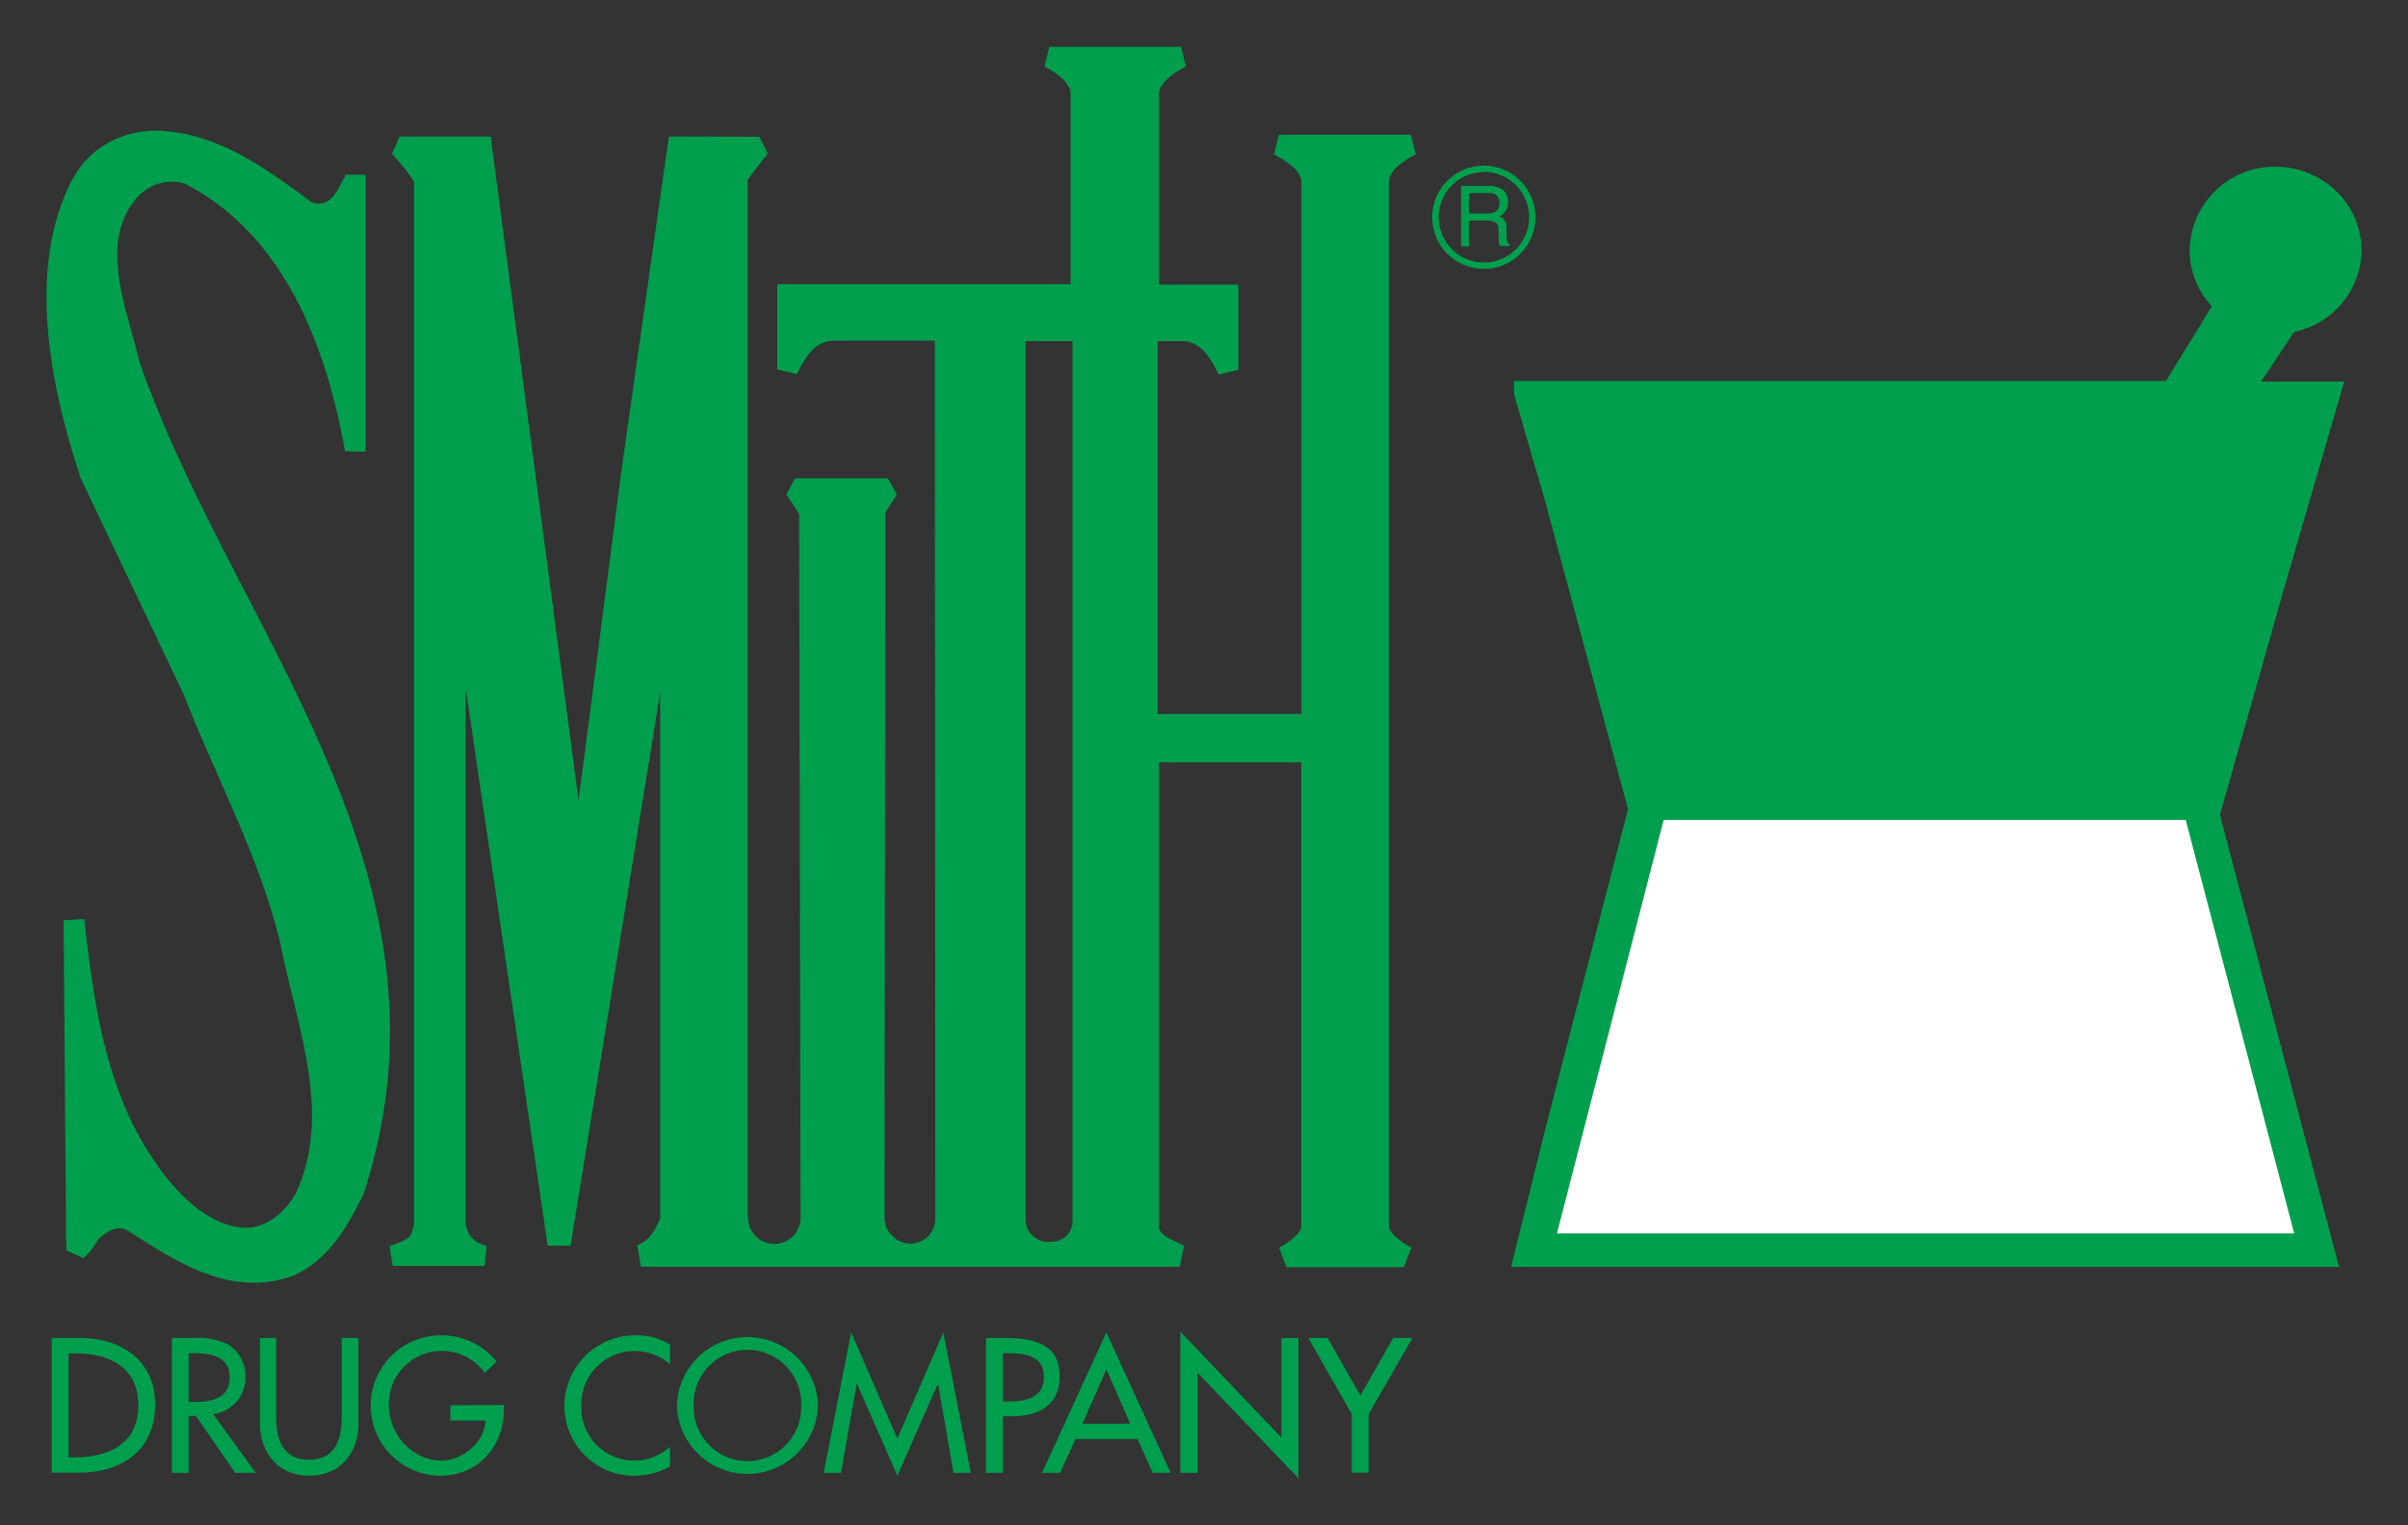 <svg id="Layer_1" data-name="Layer 1" xmlns="http://www.w3.org/2000/svg" viewBox="0 0 367.2 232.56"><rect x="0" y="0" width="367.2" height="232.56" fill="#333333" stroke="none"/><defs><style>.cls-1{fill:#009f4d;}.cls-2{fill:#fff;}</style></defs><title>Smith_Original_RGB</title><path class="cls-1" d="M7.89,204h4.24c6.29,0,11.52,3.32,11.52,10.15,0,7-5.12,10.38-11.6,10.38H7.89Zm2.56,18.19h.89c5.23,0,9.75-2,9.75-7.93s-4.52-7.92-9.75-7.92h-.89Z"/><path class="cls-1" d="M39,224.56H35.87l-6-8.69H28.76v8.69H26.21V204h3.1a10.94,10.94,0,0,1,5.42.95,5.69,5.69,0,0,1,2.69,4.9,5.6,5.6,0,0,1-4.93,5.75ZM28.76,213.75h.82c2.62,0,5.45-.49,5.45-3.76s-3.05-3.68-5.58-3.68h-.69Z"/><path class="cls-1" d="M42.11,204v12.11c0,3.35,1,6.46,5,6.46s5-3.11,5-6.46V204h2.56v13c0,4.52-2.81,8-7.52,8s-7.51-3.45-7.51-8V204Z"/><path class="cls-1" d="M76.82,214.21V215c0,5.63-4,10-9.72,10a10.7,10.7,0,0,1,.27-21.4,10.76,10.76,0,0,1,8.36,4l-1.8,1.71a8.09,8.09,0,0,0-14.64,5c0,4.3,3.54,8.38,8,8.38,3.19,0,6.62-2.75,6.73-6.1H68.68v-2.34Z"/><path class="cls-1" d="M102.16,208a8.16,8.16,0,0,0-13.53,6.37,8.08,8.08,0,0,0,13.53,6.21v3A11,11,0,0,1,96.77,225a10.62,10.62,0,0,1-10.7-10.59A10.79,10.79,0,0,1,97,203.59a9.93,9.93,0,0,1,5.17,1.39Z"/><path class="cls-1" d="M124.73,214.29a10.76,10.76,0,0,1-21.51,0,10.76,10.76,0,0,1,21.51,0Zm-2.56,0a8.2,8.2,0,1,0-16.39,0,8.2,8.2,0,1,0,16.39,0Z"/><path class="cls-1" d="M130.69,211h-.06l-2.39,13.56H125.6l4.19-21.4,7.05,16.17,7-16.17,4.2,21.4h-2.64L143.05,211H143l-6.16,14Z"/><path class="cls-1" d="M152.93,224.56h-2.56V204h2.94c6.32,0,8.28,2.18,8.28,5.93,0,4.33-3.3,6-7.19,6h-1.47Zm0-10.89h.82c2.61,0,5.44-.49,5.44-3.76s-3.05-3.6-5.58-3.6h-.68Z"/><path class="cls-1" d="M164,219.41l-2.35,5.15h-2.75l9.81-21.4,9.8,21.4H175.8l-2.34-5.15Zm4.71-10.64-3.65,8.3h7.29Z"/><path class="cls-1" d="M180,203.05l15.41,16.14V204H198V225.4l-15.41-16.14v15.3H180Z"/><path class="cls-1" d="M199.51,204h2.94l5,8.77,5-8.77h2.94l-6.69,11.6v8.93h-2.56v-8.93Z"/><path class="cls-1" d="M211.81,187.22c.29,1.13,2.74,2.69,3.39,3l-1.13,3h-17.9l-1.13-3c.65-.29,3.1-1.85,3.39-3v-71h-21.7v70.94c.13,1.15,2,1.91,3.83,2.74l-.67,3.24H97.74l-.56-3.29c1.74-.65,2.59-1.95,3.49-4.09l0-80.18L87,189.93l-3.48,0L71,104.83V185.9a3.76,3.76,0,0,0,3.19,4L73.89,193l-14,0L59.4,190c3.2-1.17,3.29-1.24,3.74-3.39V27.66a31.75,31.75,0,0,0-3.37-4.19l1.16-2.65c3.85,0,13.9,0,13.9,0L75,22.23,88.22,122c.67-4.94,6.66-51.09,6.66-51.1L102,20.81l13.81.05,1.25,2.55L114,27.36V185.55l.08.11a4,4,0,0,0,8,0v.09c0-.07-.22-107.41-.22-107.41l-1.95-2.94,1.33-2.46,14.16,0,1.35,2.42L135,78.17l-.12,107.44a4,4,0,0,0,4,4,3.8,3.8,0,0,0,3.75-4l-.07-133.67H127.24c-2.71,0-4.25,2-5.71,5.08l-3-.69v-13l44.74,0V14.48c0-1.53-1.27-2.9-4-4.33l.73-3H180.1l.73,3c-2.8,1.46-4.1,2.84-4.1,4.33V43.39l12.1,0v13l-3,.69c-1.46-3.05-3-5.08-5.63-5.08-.4,0-3.67,0-3.67,0v56.86h21.92V27.88c0-1.47-1.32-2.85-4.16-4.33l.73-3h20.12l.74,3c-2.79,1.45-4.09,2.83-4.09,4.33l0,159.34Zm-51.87,2.14c3.46,0,3.61-2.89,3.61-2.89V52h-7.14v134.5A3.56,3.56,0,0,0,159.94,189.36Z"/><path class="cls-1" d="M344.82,58.15l5-7.55a12.86,12.86,0,0,0,10.29-12.43,12.49,12.49,0,0,0-3.71-8.88,13.23,13.23,0,0,0-9.4-3.86,12.94,12.94,0,0,0-13.1,12.74,12.53,12.53,0,0,0,3.39,8.53l-7,11.39-97.83,0h-1.59v2l.06.21,4.63,15.9,12.7,47.16-12.72,49.19s-4.62,18.62-4.62,18.62l-.49,2H356.69l-.53-2-17.64-66.93,9.76-34.47s8.61-29.59,8.61-29.59l.59-2H344.82Z"/><path class="cls-1" d="M37.37,90.24c-5.89-11.4-12-23.19-16.11-35.1-.32-1.35-.7-2.73-1.11-4.2C18.21,44,16,36.12,20.56,30.55A7,7,0,0,1,28.19,28c12.52,6.45,20.74,20,24.42,40.8l3.14.07,0-42.23-3,0-1.1,2c-1.54,3.11-3.68,2.43-4.22,2.14l-.62-.46c-6.56-4.82-14-10.3-23.23-10.4,0,0-8.11-.28-12.28,7l-.1.12-.07.14C5.42,37.9,5.77,53.1,12.15,72.39l0,.1,0,.09,15.87,33.31c1.61,4.16,3.48,8.4,5.29,12.51,3.58,8.11,7.28,16.49,9.42,25.32.48,2.52,1.12,5.12,1.79,7.87,2.52,10.27,5.12,20.89.52,30.48-1.53,2.65-4.53,5.46-8.18,5.09-6.41-.53-11.68-7.61-13.65-10.63-7-10.45-8.89-23.18-10.36-36.4l-3.16.18.42,50.34,2.63,1.18A10.32,10.32,0,0,0,14.92,189c.86-.82,2.73-2.32,4.39-1.48l1.08.69c7.13,4.54,15.21,9.69,24.5,6.23,5.37-2.49,8.28-7.76,10.59-12.51l.05-.1,0-.1C66.75,147.1,51.82,118.19,37.37,90.24Z"/><polygon class="cls-2" points="253.7 125.01 237.42 188.06 349.85 188.06 333.3 125.01 253.7 125.01"/><path class="cls-1" d="M226.28,41a7.87,7.87,0,1,1,7.86-7.87A7.88,7.88,0,0,1,226.28,41Zm0-14.76a6.89,6.89,0,1,0,6.89,6.89A6.9,6.9,0,0,0,226.28,26.2Z"/><path class="cls-1" d="M222.8,28.35H227a4.11,4.11,0,0,1,1.69.31,2.16,2.16,0,0,1,1.27,2.16A2.25,2.25,0,0,1,228.63,33a1.83,1.83,0,0,1,.8.57,2,2,0,0,1,.31,1.15l0,1.23a3.32,3.32,0,0,0,.09.78.75.75,0,0,0,.4.56v.21h-1.52a1,1,0,0,1-.1-.31,4.94,4.94,0,0,1-.07-.72L228.51,35a1.28,1.28,0,0,0-.65-1.2,2.63,2.63,0,0,0-1.08-.17H224v3.93H222.8Zm4,4.2a2.33,2.33,0,0,0,1.35-.35,1.46,1.46,0,0,0,.49-1.26,1.35,1.35,0,0,0-.69-1.33,2.16,2.16,0,0,0-1-.19H224v3.13Z"/></svg>